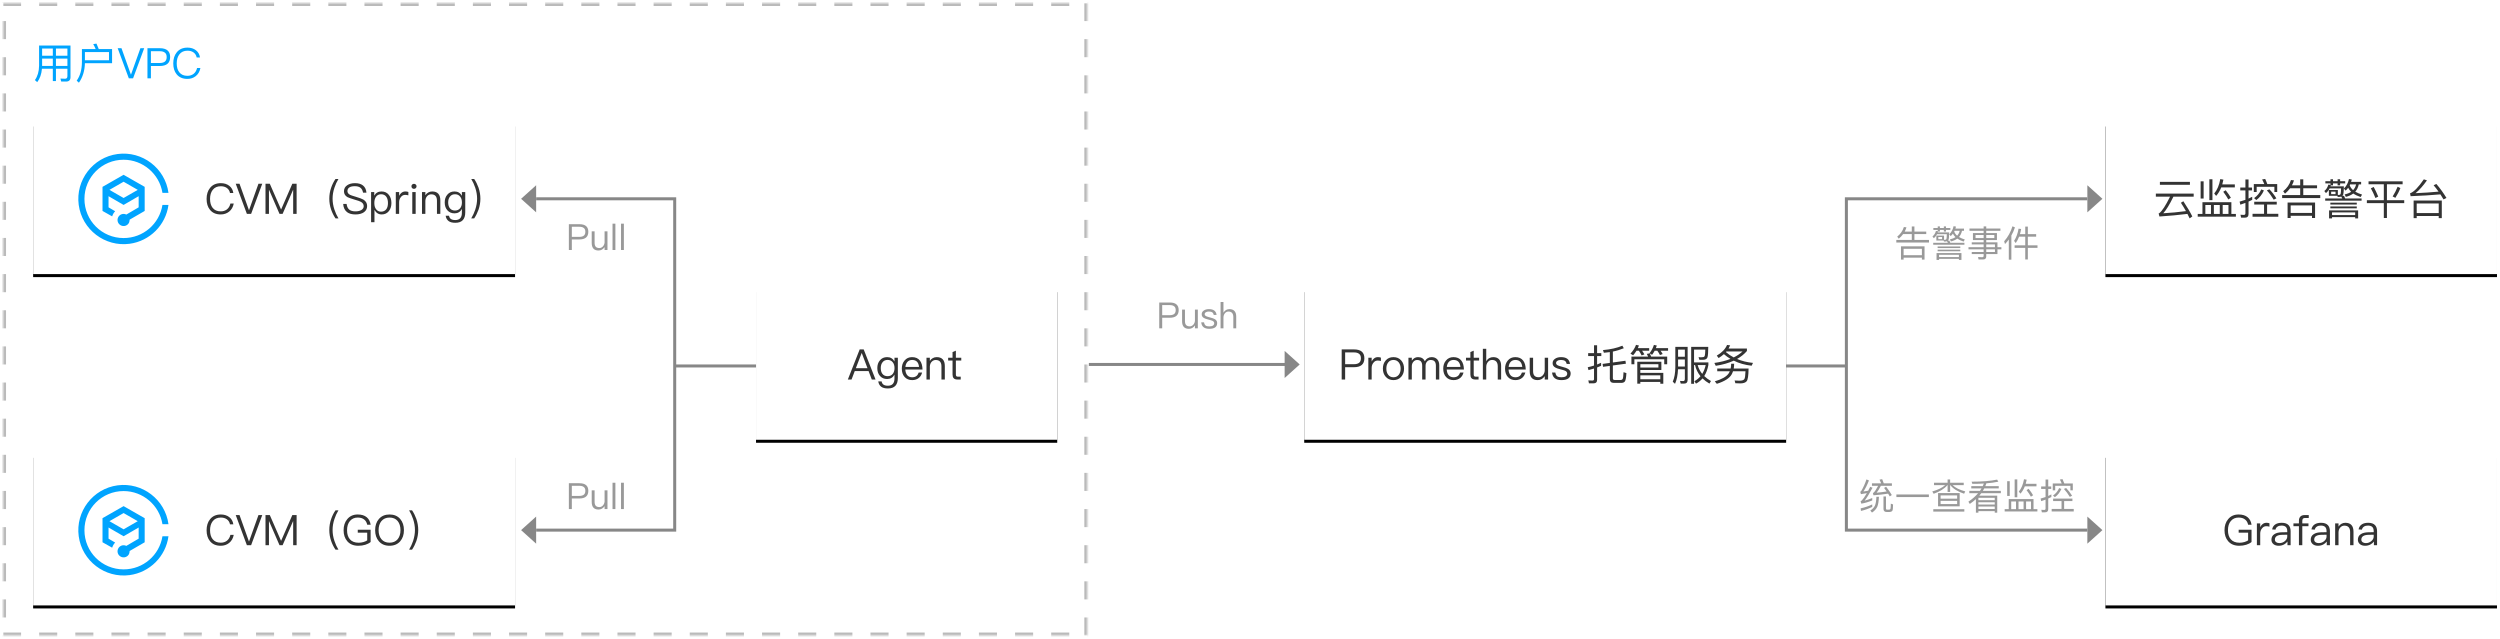 <?xml version="1.0" encoding="UTF-8"?>
<svg width="830px" height="212px" viewBox="0 0 830 212" version="1.1" xmlns="http://www.w3.org/2000/svg" xmlns:xlink="http://www.w3.org/1999/xlink">
    <title>Prometheus监控服务-场景图3</title>
    <defs>
        <rect id="path-1" x="0" y="0" width="360" height="210"></rect>
        <mask id="mask-2" maskContentUnits="userSpaceOnUse" maskUnits="objectBoundingBox" x="0" y="0" width="360" height="210" fill="white">
            <use xlink:href="#path-1"></use>
        </mask>
        <rect id="path-3" x="0" y="0" width="160" height="50"></rect>
        <filter x="-4.1%" y="-11.0%" width="108.1%" height="126.0%" filterUnits="objectBoundingBox" id="filter-4">
            <feOffset dx="0" dy="1" in="SourceAlpha" result="shadowOffsetOuter1"></feOffset>
            <feGaussianBlur stdDeviation="2" in="shadowOffsetOuter1" result="shadowBlurOuter1"></feGaussianBlur>
            <feColorMatrix values="0 0 0 0 0   0 0 0 0 0   0 0 0 0 0  0 0 0 0.3 0" type="matrix" in="shadowBlurOuter1"></feColorMatrix>
        </filter>
        <rect id="path-5" x="0" y="0" width="160" height="50"></rect>
        <filter x="-4.1%" y="-11.0%" width="108.1%" height="126.0%" filterUnits="objectBoundingBox" id="filter-6">
            <feOffset dx="0" dy="1" in="SourceAlpha" result="shadowOffsetOuter1"></feOffset>
            <feGaussianBlur stdDeviation="2" in="shadowOffsetOuter1" result="shadowBlurOuter1"></feGaussianBlur>
            <feColorMatrix values="0 0 0 0 0   0 0 0 0 0   0 0 0 0 0  0 0 0 0.3 0" type="matrix" in="shadowBlurOuter1"></feColorMatrix>
        </filter>
        <rect id="path-7" x="0" y="0" width="160" height="50"></rect>
        <filter x="-4.1%" y="-11.0%" width="108.1%" height="126.0%" filterUnits="objectBoundingBox" id="filter-8">
            <feOffset dx="0" dy="1" in="SourceAlpha" result="shadowOffsetOuter1"></feOffset>
            <feGaussianBlur stdDeviation="2" in="shadowOffsetOuter1" result="shadowBlurOuter1"></feGaussianBlur>
            <feColorMatrix values="0 0 0 0 0   0 0 0 0 0   0 0 0 0 0  0 0 0 0.3 0" type="matrix" in="shadowBlurOuter1"></feColorMatrix>
        </filter>
        <rect id="path-9" x="0" y="0" width="100" height="50"></rect>
        <filter x="-6.5%" y="-11.0%" width="113.0%" height="126.0%" filterUnits="objectBoundingBox" id="filter-10">
            <feOffset dx="0" dy="1" in="SourceAlpha" result="shadowOffsetOuter1"></feOffset>
            <feGaussianBlur stdDeviation="2" in="shadowOffsetOuter1" result="shadowBlurOuter1"></feGaussianBlur>
            <feColorMatrix values="0 0 0 0 0   0 0 0 0 0   0 0 0 0 0  0 0 0 0.3 0" type="matrix" in="shadowBlurOuter1"></feColorMatrix>
        </filter>
        <rect id="path-11" x="0" y="0" width="130" height="50"></rect>
        <filter x="-5.0%" y="-11.0%" width="110.0%" height="126.0%" filterUnits="objectBoundingBox" id="filter-12">
            <feOffset dx="0" dy="1" in="SourceAlpha" result="shadowOffsetOuter1"></feOffset>
            <feGaussianBlur stdDeviation="2" in="shadowOffsetOuter1" result="shadowBlurOuter1"></feGaussianBlur>
            <feColorMatrix values="0 0 0 0 0   0 0 0 0 0   0 0 0 0 0  0 0 0 0.3 0" type="matrix" in="shadowBlurOuter1"></feColorMatrix>
        </filter>
        <rect id="path-13" x="0" y="0" width="130" height="50"></rect>
        <filter x="-5.0%" y="-11.0%" width="110.0%" height="126.0%" filterUnits="objectBoundingBox" id="filter-14">
            <feOffset dx="0" dy="1" in="SourceAlpha" result="shadowOffsetOuter1"></feOffset>
            <feGaussianBlur stdDeviation="2" in="shadowOffsetOuter1" result="shadowBlurOuter1"></feGaussianBlur>
            <feColorMatrix values="0 0 0 0 0   0 0 0 0 0   0 0 0 0 0  0 0 0 0.3 0" type="matrix" in="shadowBlurOuter1"></feColorMatrix>
        </filter>
    </defs>
    <g id="Prometheus监控服务-场景图3" stroke="none" stroke-width="1" fill="none" fill-rule="evenodd">
        <g id="编组备份" transform="translate(1, 1)">
            <g id="编组-3">
                <use id="矩形" stroke="#BABABA" mask="url(#mask-2)" stroke-width="2" stroke-dasharray="6" xlink:href="#path-1"></use>
                <g id="编组" transform="translate(10, 40)">
                    <g id="矩形备份">
                        <use fill="black" fill-opacity="1" filter="url(#filter-4)" xlink:href="#path-3"></use>
                        <use fill="#FFFFFF" fill-rule="evenodd" xlink:href="#path-3"></use>
                    </g>
                    <path d="M62.278,30.196 C63.342,30.196 64.266,29.888 65.036,29.286 C65.862,28.642 66.38,27.732 66.604,26.57 L65.498,26.57 C65.302,27.438 64.896,28.096 64.308,28.544 C63.748,28.964 63.076,29.174 62.278,29.174 C61.102,29.174 60.22,28.782 59.604,28.012 C59.016,27.284 58.736,26.29 58.736,25.044 C58.736,23.798 59.03,22.804 59.618,22.048 C60.248,21.236 61.144,20.83 62.306,20.83 C63.09,20.83 63.748,21.012 64.294,21.39 C64.854,21.782 65.218,22.342 65.358,23.07 L66.464,23.07 C66.324,22.076 65.876,21.278 65.12,20.69 C64.364,20.102 63.426,19.808 62.32,19.808 C60.78,19.808 59.576,20.326 58.736,21.39 C57.966,22.342 57.588,23.56 57.588,25.044 C57.588,26.528 57.952,27.732 58.708,28.656 C59.534,29.678 60.724,30.196 62.278,30.196 Z M72.372,30 L76.068,20.004 L74.808,20.004 L71.686,28.754 L71.644,28.754 L68.522,20.004 L67.262,20.004 L70.958,30 L72.372,30 Z M78.294,30 L78.294,22.048 L78.336,22.048 L81.794,30 L82.83,30 L86.288,22.048 L86.33,22.048 L86.33,30 L87.478,30 L87.478,20.004 L86.05,20.004 L82.34,28.53 L82.298,28.53 L78.574,20.004 L77.146,20.004 L77.146,30 L78.294,30 Z M101.366,31.498 C100.806,30.56 100.358,29.594 100.036,28.6 C99.616,27.368 99.42,26.15 99.42,24.96 C99.42,23.756 99.616,22.552 100.036,21.32 C100.358,20.312 100.806,19.346 101.366,18.422 L100.386,18.422 C99.77,19.318 99.294,20.284 98.944,21.306 C98.524,22.51 98.328,23.728 98.328,24.974 C98.328,26.192 98.524,27.41 98.944,28.614 C99.294,29.622 99.77,30.588 100.386,31.498 L101.366,31.498 Z M107.008,30.196 C108.198,30.196 109.136,29.944 109.836,29.454 C110.536,28.95 110.886,28.25 110.886,27.382 C110.886,26.472 110.466,25.772 109.64,25.268 C109.22,25.016 108.352,24.694 107.036,24.302 C106.07,24.022 105.454,23.812 105.202,23.672 C104.628,23.364 104.348,22.958 104.348,22.454 C104.348,21.88 104.586,21.46 105.062,21.18 C105.482,20.928 106.056,20.816 106.798,20.816 C107.61,20.816 108.24,20.984 108.688,21.348 C109.122,21.698 109.402,22.23 109.528,22.958 L110.662,22.958 C110.564,21.908 110.186,21.11 109.514,20.578 C108.87,20.06 107.974,19.808 106.854,19.808 C105.818,19.808 104.964,20.032 104.306,20.48 C103.564,20.956 103.2,21.642 103.2,22.51 C103.2,23.35 103.578,23.994 104.348,24.442 C104.67,24.61 105.44,24.89 106.644,25.254 C107.764,25.576 108.478,25.814 108.758,25.982 C109.416,26.332 109.752,26.822 109.752,27.452 C109.752,27.984 109.5,28.404 108.996,28.712 C108.492,29.02 107.82,29.174 107.008,29.174 C106.112,29.174 105.44,28.978 104.978,28.614 C104.474,28.208 104.166,27.564 104.068,26.696 L102.934,26.696 C103.018,27.928 103.452,28.838 104.236,29.44 C104.908,29.944 105.832,30.196 107.008,30.196 Z M113.322,32.772 L113.322,28.684 C113.882,29.692 114.68,30.196 115.716,30.196 C116.752,30.196 117.55,29.804 118.138,29.048 C118.67,28.348 118.95,27.466 118.95,26.402 C118.95,25.31 118.67,24.428 118.124,23.728 C117.522,22.944 116.696,22.566 115.66,22.566 C114.568,22.566 113.77,23.028 113.252,23.952 L113.252,22.762 L112.202,22.762 L112.202,32.772 L113.322,32.772 Z M115.478,29.272 C114.806,29.272 114.288,29.006 113.896,28.502 C113.476,27.984 113.28,27.312 113.28,26.472 L113.28,26.332 C113.28,25.52 113.462,24.848 113.826,24.344 C114.218,23.77 114.792,23.49 115.52,23.49 C116.29,23.49 116.878,23.77 117.284,24.358 C117.62,24.862 117.802,25.548 117.802,26.402 C117.802,27.27 117.62,27.956 117.256,28.46 C116.85,28.992 116.262,29.272 115.478,29.272 Z M121.512,30 L121.512,26.164 C121.512,25.492 121.694,24.918 122.086,24.442 C122.464,23.938 122.94,23.7 123.5,23.7 C123.85,23.7 124.214,23.742 124.578,23.854 L124.578,22.734 C124.312,22.622 123.976,22.566 123.584,22.566 C123.08,22.566 122.646,22.72 122.268,23.028 C121.96,23.266 121.708,23.602 121.512,24.022 L121.512,22.762 L120.406,22.762 L120.406,30 L121.512,30 Z M126.44,21.698 C126.678,21.698 126.874,21.614 127.042,21.46 C127.21,21.292 127.294,21.096 127.294,20.858 C127.294,20.606 127.21,20.41 127.042,20.27 C126.874,20.102 126.678,20.032 126.44,20.032 C126.202,20.032 126.006,20.102 125.838,20.27 C125.67,20.41 125.6,20.606 125.6,20.858 C125.6,21.096 125.67,21.292 125.838,21.46 C126.006,21.614 126.202,21.698 126.44,21.698 Z M127,30 L127,22.762 L125.88,22.762 L125.88,30 L127,30 Z M130.22,30 L130.22,25.632 C130.262,24.974 130.472,24.456 130.864,24.064 C131.228,23.7 131.662,23.518 132.166,23.518 C133.426,23.518 134.07,24.218 134.07,25.632 L134.07,30 L135.19,30 L135.19,25.548 C135.19,23.56 134.28,22.566 132.488,22.566 C132.012,22.566 131.578,22.678 131.186,22.902 C130.794,23.112 130.472,23.42 130.22,23.826 L130.22,22.762 L129.1,22.762 L129.1,30 L130.22,30 Z M140.16,32.968 C142.358,32.968 143.464,31.806 143.464,29.496 L143.464,22.762 L142.344,22.762 L142.344,24.008 C141.812,23.042 141,22.566 139.908,22.566 C138.9,22.566 138.102,22.916 137.514,23.63 C136.926,24.302 136.646,25.156 136.646,26.22 C136.646,27.27 136.926,28.124 137.514,28.796 C138.102,29.482 138.9,29.832 139.908,29.832 C141,29.832 141.812,29.342 142.344,28.376 L142.344,29.65 C142.344,31.246 141.616,32.058 140.16,32.058 C139.502,32.058 139.012,31.932 138.69,31.694 C138.368,31.47 138.158,31.106 138.074,30.616 L136.954,30.616 C137.08,31.4 137.402,31.988 137.92,32.38 C138.424,32.772 139.18,32.968 140.16,32.968 Z M140.062,28.894 C139.278,28.894 138.704,28.614 138.312,28.082 C137.962,27.606 137.794,26.976 137.794,26.22 C137.794,25.408 137.99,24.75 138.382,24.274 C138.788,23.742 139.348,23.49 140.076,23.49 C140.79,23.49 141.35,23.742 141.77,24.274 C142.162,24.75 142.358,25.408 142.358,26.22 C142.358,27.004 142.162,27.648 141.77,28.138 C141.35,28.642 140.79,28.894 140.062,28.894 Z M146.432,31.498 C147.034,30.588 147.51,29.622 147.874,28.614 C148.28,27.41 148.49,26.192 148.49,24.974 C148.49,23.728 148.28,22.51 147.874,21.306 C147.51,20.284 147.034,19.318 146.432,18.422 L145.452,18.422 C146.012,19.346 146.446,20.312 146.782,21.32 C147.188,22.552 147.398,23.756 147.398,24.96 C147.398,26.15 147.188,27.368 146.782,28.6 C146.446,29.594 146.012,30.56 145.452,31.498 L146.432,31.498 Z" id="CVM（Spring）" fill="#333333" fill-rule="nonzero"></path>
                    <path d="M30.034,38.034 C22.834,38.034 17.034,32.234 17.034,25.034 C17.034,17.834 22.834,12.034 30.034,12.034 C36.434,12.034 41.934,16.734 42.934,23.034 L44.934,23.034 C43.834,14.834 36.234,9.034 28.034,10.134 C19.834,11.234 14.034,18.834 15.134,27.034 C16.234,35.234 23.834,41.034 32.034,39.934 C38.734,39.034 44.034,33.734 44.934,27.034 L42.934,27.034 C41.934,33.334 36.534,38.034 30.034,38.034 Z M37.034,21.034 L30.034,17.034 L23.034,21.034 L23.034,29.034 L26.234,30.834 C26.434,30.234 26.734,29.634 27.234,29.134 L25.034,27.834 L25.034,24.134 L30.034,27.034 L35.034,24.134 L35.034,27.834 L30.934,30.234 C29.934,29.734 28.734,30.134 28.234,31.134 C27.734,32.134 28.134,33.334 29.134,33.834 C30.134,34.334 31.334,33.934 31.834,32.934 C31.934,32.634 32.034,32.334 32.034,32.034 C32.034,32.034 32.034,31.934 32.034,31.934 L37.034,29.034 L37.034,21.034 L37.034,21.034 Z M30.034,24.734 L25.334,22.034 L30.034,19.334 L34.734,22.034 L30.034,24.734 Z" id="_复合路径__29_" fill="#00A4FF" fill-rule="nonzero"></path>
                </g>
                <g id="编组" transform="translate(10, 150)">
                    <g id="矩形备份">
                        <use fill="black" fill-opacity="1" filter="url(#filter-6)" xlink:href="#path-5"></use>
                        <use fill="#FFFFFF" fill-rule="evenodd" xlink:href="#path-5"></use>
                    </g>
                    <g id="编组-2备份" transform="translate(57, 15)" fill="#333333" fill-rule="nonzero">
                        <path d="M5.278,15.196 C6.342,15.196 7.266,14.888 8.036,14.286 C8.862,13.642 9.38,12.732 9.604,11.57 L8.498,11.57 C8.302,12.438 7.896,13.096 7.308,13.544 C6.748,13.964 6.076,14.174 5.278,14.174 C4.102,14.174 3.22,13.782 2.604,13.012 C2.016,12.284 1.736,11.29 1.736,10.044 C1.736,8.798 2.03,7.804 2.618,7.048 C3.248,6.236 4.144,5.83 5.306,5.83 C6.09,5.83 6.748,6.012 7.294,6.39 C7.854,6.782 8.218,7.342 8.358,8.07 L9.464,8.07 C9.324,7.076 8.876,6.278 8.12,5.69 C7.364,5.102 6.426,4.808 5.32,4.808 C3.78,4.808 2.576,5.326 1.736,6.39 C0.966,7.342 0.588,8.56 0.588,10.044 C0.588,11.528 0.952,12.732 1.708,13.656 C2.534,14.678 3.724,15.196 5.278,15.196 Z M15.372,15 L19.068,5.004 L17.808,5.004 L14.686,13.754 L14.644,13.754 L11.522,5.004 L10.262,5.004 L13.958,15 L15.372,15 Z M21.294,15 L21.294,7.048 L21.336,7.048 L24.794,15 L25.83,15 L29.288,7.048 L29.33,7.048 L29.33,15 L30.478,15 L30.478,5.004 L29.05,5.004 L25.34,13.53 L25.298,13.53 L21.574,5.004 L20.146,5.004 L20.146,15 L21.294,15 Z M44.366,16.498 C43.806,15.56 43.358,14.594 43.036,13.6 C42.616,12.368 42.42,11.15 42.42,9.96 C42.42,8.756 42.616,7.552 43.036,6.32 C43.358,5.312 43.806,4.346 44.366,3.422 L43.386,3.422 C42.77,4.318 42.294,5.284 41.944,6.306 C41.524,7.51 41.328,8.728 41.328,9.974 C41.328,11.192 41.524,12.41 41.944,13.614 C42.294,14.622 42.77,15.588 43.386,16.498 L44.366,16.498 Z M50.974,15.196 C51.8,15.196 52.57,15.084 53.298,14.86 C53.984,14.636 54.572,14.342 55.048,13.95 L55.048,9.862 L50.778,9.862 L50.778,10.856 L53.914,10.856 L53.914,13.404 C53.564,13.628 53.144,13.824 52.654,13.964 C52.15,14.104 51.632,14.188 51.086,14.188 C49.784,14.188 48.804,13.796 48.146,13.026 C47.53,12.298 47.222,11.304 47.222,10.044 C47.222,8.756 47.53,7.734 48.174,6.978 C48.818,6.208 49.672,5.83 50.764,5.83 C51.646,5.83 52.36,6.04 52.906,6.474 C53.424,6.88 53.76,7.454 53.914,8.21 L55.062,8.21 C54.88,7.118 54.446,6.292 53.746,5.718 C53.004,5.102 52.01,4.808 50.764,4.808 C49.294,4.808 48.132,5.326 47.278,6.376 C46.466,7.342 46.074,8.56 46.074,10.044 C46.074,11.528 46.48,12.746 47.292,13.684 C48.16,14.692 49.392,15.196 50.974,15.196 Z M61.32,15.196 C62.818,15.196 64.008,14.692 64.876,13.698 C65.688,12.746 66.108,11.528 66.108,10.016 C66.108,8.49 65.688,7.258 64.876,6.306 C64.008,5.298 62.818,4.808 61.334,4.808 C59.822,4.808 58.646,5.312 57.778,6.32 C56.952,7.272 56.546,8.504 56.546,10.016 C56.546,11.514 56.952,12.746 57.778,13.698 C58.646,14.692 59.822,15.196 61.32,15.196 Z M61.32,14.174 C60.172,14.174 59.262,13.782 58.618,12.998 C58.002,12.242 57.694,11.248 57.694,10.016 C57.694,8.77 58.002,7.776 58.618,7.02 C59.276,6.222 60.186,5.83 61.334,5.83 C62.482,5.83 63.378,6.208 64.022,6.978 C64.638,7.734 64.96,8.742 64.96,10.016 C64.96,11.276 64.638,12.27 64.022,13.026 C63.378,13.782 62.468,14.174 61.32,14.174 Z M68.796,16.498 C69.398,15.588 69.874,14.622 70.238,13.614 C70.644,12.41 70.854,11.192 70.854,9.974 C70.854,8.728 70.644,7.51 70.238,6.306 C69.874,5.284 69.398,4.318 68.796,3.422 L67.816,3.422 C68.376,4.346 68.81,5.312 69.146,6.32 C69.552,7.552 69.762,8.756 69.762,9.96 C69.762,11.15 69.552,12.368 69.146,13.6 C68.81,14.594 68.376,15.56 67.816,16.498 L68.796,16.498 Z" id="CVM（GO）"></path>
                    </g>
                    <path d="M30.034,38.034 C22.834,38.034 17.034,32.234 17.034,25.034 C17.034,17.834 22.834,12.034 30.034,12.034 C36.434,12.034 41.934,16.734 42.934,23.034 L44.934,23.034 C43.834,14.834 36.234,9.034 28.034,10.134 C19.834,11.234 14.034,18.834 15.134,27.034 C16.234,35.234 23.834,41.034 32.034,39.934 C38.734,39.034 44.034,33.734 44.934,27.034 L42.934,27.034 C41.934,33.334 36.534,38.034 30.034,38.034 Z M37.034,21.034 L30.034,17.034 L23.034,21.034 L23.034,29.034 L26.234,30.834 C26.434,30.234 26.734,29.634 27.234,29.134 L25.034,27.834 L25.034,24.134 L30.034,27.034 L35.034,24.134 L35.034,27.834 L30.934,30.234 C29.934,29.734 28.734,30.134 28.234,31.134 C27.734,32.134 28.134,33.334 29.134,33.834 C30.134,34.334 31.334,33.934 31.834,32.934 C31.934,32.634 32.034,32.334 32.034,32.034 C32.034,32.034 32.034,31.934 32.034,31.934 L37.034,29.034 L37.034,21.034 L37.034,21.034 Z M30.034,24.734 L25.334,22.034 L30.034,19.334 L34.734,22.034 L30.034,24.734 Z" id="_复合路径__29_" fill="#00A4FF" fill-rule="nonzero"></path>
                </g>
                <path d="M11.358,26.274 C12.254,25.098 12.772,23.614 12.926,21.822 L16.538,21.822 L16.538,25.924 L17.574,25.924 L17.574,21.822 L21.382,21.822 L21.382,24.258 C21.382,24.846 21.116,25.14 20.612,25.14 C20.136,25.14 19.618,25.112 19.058,25.084 L19.324,26.078 L20.934,26.078 C21.914,26.078 22.404,25.588 22.404,24.608 L22.404,14.122 L11.974,14.122 L11.974,20.842 C11.946,22.76 11.484,24.342 10.588,25.588 L11.358,26.274 Z M21.382,17.51 L17.574,17.51 L17.574,15.102 L21.382,15.102 L21.382,17.51 Z M16.538,17.51 L12.982,17.51 L12.982,15.102 L16.538,15.102 L16.538,17.51 Z M16.538,20.898 L12.982,20.898 L12.982,18.448 L16.538,18.448 L16.538,20.898 Z M21.382,20.898 L17.574,20.898 L17.574,18.448 L21.382,18.448 L21.382,20.898 Z M25.204,26.456 C26.464,24.65 27.122,22.494 27.192,19.988 L36.208,19.988 L36.208,15.284 L31.784,15.284 C31.532,14.612 31.28,14.01 31.028,13.478 L29.95,13.646 C30.244,14.15 30.51,14.696 30.762,15.284 L26.198,15.284 L26.198,19.666 C26.17,22.172 25.596,24.216 24.462,25.784 L25.204,26.456 Z M35.186,19.008 L27.192,19.008 L27.192,16.278 L35.186,16.278 L35.186,19.008 Z M43.18,25 L46.876,15.004 L45.616,15.004 L42.494,23.754 L42.452,23.754 L39.33,15.004 L38.07,15.004 L41.766,25 L43.18,25 Z M49.102,25 L49.102,20.912 L52.028,20.912 C54.324,20.912 55.486,19.918 55.486,17.944 C55.486,15.984 54.338,15.004 52.042,15.004 L47.954,15.004 L47.954,25 L49.102,25 Z M51.972,19.918 L49.102,19.918 L49.102,15.998 L51.972,15.998 C52.77,15.998 53.358,16.152 53.75,16.488 C54.142,16.782 54.338,17.272 54.338,17.944 C54.338,18.616 54.142,19.106 53.764,19.428 C53.372,19.75 52.784,19.918 51.972,19.918 Z M61.212,25.196 C62.276,25.196 63.2,24.888 63.97,24.286 C64.796,23.642 65.314,22.732 65.538,21.57 L64.432,21.57 C64.236,22.438 63.83,23.096 63.242,23.544 C62.682,23.964 62.01,24.174 61.212,24.174 C60.036,24.174 59.154,23.782 58.538,23.012 C57.95,22.284 57.67,21.29 57.67,20.044 C57.67,18.798 57.964,17.804 58.552,17.048 C59.182,16.236 60.078,15.83 61.24,15.83 C62.024,15.83 62.682,16.012 63.228,16.39 C63.788,16.782 64.152,17.342 64.292,18.07 L65.398,18.07 C65.258,17.076 64.81,16.278 64.054,15.69 C63.298,15.102 62.36,14.808 61.254,14.808 C59.714,14.808 58.51,15.326 57.67,16.39 C56.9,17.342 56.522,18.56 56.522,20.044 C56.522,21.528 56.886,22.732 57.642,23.656 C58.468,24.678 59.658,25.196 61.212,25.196 Z" id="用户VPC" fill="#00A4FF" fill-rule="nonzero"></path>
            </g>
            <path d="M384.848,108 L384.848,104.496 L387.356,104.496 C389.324,104.496 390.32,103.644 390.32,101.952 C390.32,100.272 389.336,99.432 387.368,99.432 L383.864,99.432 L383.864,108 L384.848,108 Z M387.308,103.644 L384.848,103.644 L384.848,100.284 L387.308,100.284 C387.992,100.284 388.496,100.416 388.832,100.704 C389.168,100.956 389.336,101.376 389.336,101.952 C389.336,102.528 389.168,102.948 388.844,103.224 C388.508,103.5 388.004,103.644 387.308,103.644 Z M393.704,108.168 C394.544,108.168 395.216,107.784 395.72,107.04 L395.72,108 L396.68,108 L396.68,101.796 L395.72,101.796 L395.72,105.576 C395.648,106.104 395.444,106.536 395.108,106.872 C394.784,107.184 394.412,107.352 394.004,107.352 C393.44,107.352 393.032,107.196 392.78,106.908 C392.528,106.62 392.408,106.176 392.408,105.588 L392.408,101.796 L391.448,101.796 L391.448,105.636 C391.448,107.316 392.192,108.168 393.704,108.168 Z M400.472,108.168 C402.224,108.168 403.1,107.52 403.1,106.248 C403.1,105.708 402.848,105.288 402.356,104.976 C402.032,104.772 401.504,104.58 400.76,104.4 C400.136,104.232 399.704,104.1 399.476,103.992 C399.116,103.812 398.948,103.584 398.948,103.32 C398.948,103.044 399.08,102.828 399.344,102.672 C399.584,102.504 399.92,102.432 400.352,102.432 C400.844,102.432 401.228,102.528 401.492,102.72 C401.732,102.888 401.888,103.176 401.972,103.56 L402.908,103.56 C402.74,102.264 401.9,101.628 400.364,101.628 C399.668,101.628 399.092,101.784 398.66,102.096 C398.192,102.408 397.964,102.816 397.964,103.344 C397.964,103.872 398.192,104.268 398.672,104.556 C398.96,104.748 399.476,104.928 400.208,105.108 C400.88,105.276 401.324,105.408 401.528,105.504 C401.912,105.696 402.116,105.96 402.116,106.308 C402.116,107.004 401.552,107.364 400.448,107.364 C399.92,107.364 399.524,107.268 399.26,107.076 C398.996,106.86 398.816,106.512 398.744,106.02 L397.808,106.02 C397.952,107.448 398.84,108.168 400.472,108.168 Z M405.188,108 L405.188,104.46 C405.188,103.884 405.344,103.392 405.668,103.008 C405.98,102.624 406.376,102.432 406.856,102.432 C407.372,102.432 407.768,102.588 408.056,102.9 C408.32,103.212 408.464,103.656 408.464,104.232 L408.464,108 L409.424,108 L409.424,104.088 C409.424,103.296 409.232,102.684 408.848,102.264 C408.464,101.832 407.9,101.628 407.18,101.628 C406.76,101.628 406.388,101.724 406.052,101.916 C405.692,102.12 405.404,102.42 405.188,102.816 L405.188,99.264 L404.228,99.264 L404.228,108 L405.188,108 Z" id="Push" fill="#999999" fill-rule="nonzero"></path>
        </g>
        <g id="编组-2备份-5" transform="translate(396.5, 121) rotate(-90) translate(-396.5, -121) translate(392, 86)" fill="#878787">
            <polygon id="路径" points="0 65 4.5 70 9 65"></polygon>
            <polygon id="矩形" fill-rule="nonzero" points="4 3.061617e-17 4 67 5 67 5 -3.061617e-17"></polygon>
        </g>
        <g id="编组-2备份-6" transform="translate(587.5, 121.5) rotate(-90) translate(-587.5, -121.5) translate(587, 96)" fill="#878787" fill-rule="nonzero">
            <polygon id="矩形" points="-1.55431223e-15 3.061617e-17 1.5685371e-15 51 1 51 1 -3.061617e-17"></polygon>
        </g>
        <g id="编组-3备份-4" transform="translate(433, 96)">
            <g id="矩形备份">
                <use fill="black" fill-opacity="1" filter="url(#filter-8)" xlink:href="#path-7"></use>
                <use fill="#FFFFFF" fill-rule="evenodd" xlink:href="#path-7"></use>
            </g>
            <g id="编组-2备份" transform="translate(11, 15)" fill="#333333" fill-rule="nonzero">
                <path d="M2.587,15 L2.587,10.912 L5.513,10.912 C7.809,10.912 8.971,9.918 8.971,7.944 C8.971,5.984 7.823,5.004 5.527,5.004 L1.439,5.004 L1.439,15 L2.587,15 Z M5.457,9.918 L2.587,9.918 L2.587,5.998 L5.457,5.998 C6.255,5.998 6.843,6.152 7.235,6.488 C7.627,6.782 7.823,7.272 7.823,7.944 C7.823,8.616 7.627,9.106 7.249,9.428 C6.857,9.75 6.269,9.918 5.457,9.918 Z M11.393,15 L11.393,11.164 C11.393,10.492 11.575,9.918 11.967,9.442 C12.345,8.938 12.821,8.7 13.381,8.7 C13.731,8.7 14.095,8.742 14.459,8.854 L14.459,7.734 C14.193,7.622 13.857,7.566 13.465,7.566 C12.961,7.566 12.527,7.72 12.149,8.028 C11.841,8.266 11.589,8.602 11.393,9.022 L11.393,7.762 L10.287,7.762 L10.287,15 L11.393,15 Z M18.631,15.196 C19.709,15.196 20.577,14.818 21.235,14.062 C21.837,13.362 22.145,12.466 22.145,11.388 C22.145,10.296 21.837,9.4 21.221,8.686 C20.577,7.93 19.709,7.566 18.631,7.566 C17.539,7.566 16.685,7.93 16.041,8.686 C15.425,9.4 15.117,10.296 15.117,11.388 C15.117,12.466 15.425,13.362 16.041,14.062 C16.685,14.818 17.539,15.196 18.631,15.196 Z M18.631,14.258 C17.861,14.258 17.259,13.964 16.839,13.376 C16.447,12.844 16.265,12.186 16.265,11.388 C16.265,10.576 16.447,9.918 16.839,9.386 C17.259,8.798 17.861,8.504 18.631,8.504 C19.387,8.504 19.989,8.798 20.437,9.386 C20.815,9.918 21.011,10.576 21.011,11.388 C21.011,12.172 20.815,12.844 20.437,13.376 C19.989,13.964 19.387,14.258 18.631,14.258 Z M24.721,15 L24.721,10.59 C24.721,10.016 24.889,9.526 25.225,9.134 C25.561,8.714 25.981,8.518 26.499,8.518 C27.605,8.518 28.165,9.148 28.165,10.436 L28.165,15 L29.285,15 L29.285,10.464 C29.285,9.876 29.439,9.414 29.775,9.05 C30.083,8.686 30.489,8.518 30.965,8.518 C31.581,8.518 32.029,8.672 32.309,9.008 C32.575,9.316 32.715,9.792 32.715,10.436 L32.715,15 L33.835,15 L33.835,10.254 C33.835,9.428 33.597,8.77 33.149,8.28 C32.673,7.804 32.071,7.566 31.315,7.566 C30.811,7.566 30.391,7.678 30.041,7.902 C29.649,8.112 29.313,8.462 29.033,8.938 C28.627,8.014 27.871,7.566 26.765,7.566 C25.953,7.566 25.267,7.944 24.721,8.728 L24.721,7.762 L23.601,7.762 L23.601,15 L24.721,15 Z M38.595,15.196 C39.533,15.196 40.303,14.916 40.905,14.384 C41.395,13.936 41.717,13.376 41.885,12.676 L40.765,12.676 C40.583,13.18 40.345,13.558 40.037,13.81 C39.673,14.104 39.183,14.258 38.595,14.258 C37.909,14.258 37.363,14.034 36.971,13.586 C36.579,13.138 36.369,12.508 36.313,11.696 L42.025,11.696 C41.997,10.436 41.717,9.442 41.185,8.742 C40.597,7.958 39.715,7.566 38.553,7.566 C37.503,7.566 36.677,7.944 36.061,8.7 C35.445,9.414 35.151,10.31 35.151,11.374 C35.151,12.55 35.459,13.474 36.103,14.174 C36.719,14.846 37.559,15.196 38.595,15.196 Z M40.863,10.828 L36.341,10.828 C36.411,10.114 36.635,9.554 37.027,9.134 C37.419,8.714 37.937,8.504 38.581,8.504 C39.953,8.504 40.723,9.274 40.863,10.828 Z M46.883,15 L46.883,14.062 L45.959,14.062 C45.707,14.062 45.525,13.992 45.427,13.88 C45.315,13.768 45.273,13.572 45.273,13.306 L45.273,8.7 L47.065,8.7 L47.065,7.762 L45.273,7.762 L45.273,5.424 L44.167,5.886 L44.167,7.762 L42.711,7.762 L42.711,8.7 L44.167,8.7 L44.167,13.306 C44.167,13.852 44.279,14.258 44.517,14.538 C44.769,14.846 45.203,15 45.791,15 L46.883,15 Z M49.431,15 L49.431,10.87 C49.431,10.198 49.613,9.624 49.991,9.176 C50.355,8.728 50.817,8.504 51.377,8.504 C51.979,8.504 52.441,8.686 52.777,9.05 C53.085,9.414 53.253,9.932 53.253,10.604 L53.253,15 L54.373,15 L54.373,10.436 C54.373,9.512 54.149,8.798 53.701,8.308 C53.253,7.804 52.595,7.566 51.755,7.566 C51.265,7.566 50.831,7.678 50.439,7.902 C50.019,8.14 49.683,8.49 49.431,8.952 L49.431,4.808 L48.311,4.808 L48.311,15 L49.431,15 Z M59.119,15.196 C60.057,15.196 60.827,14.916 61.429,14.384 C61.919,13.936 62.241,13.376 62.409,12.676 L61.289,12.676 C61.107,13.18 60.869,13.558 60.561,13.81 C60.197,14.104 59.707,14.258 59.119,14.258 C58.433,14.258 57.887,14.034 57.495,13.586 C57.103,13.138 56.893,12.508 56.837,11.696 L62.549,11.696 C62.521,10.436 62.241,9.442 61.709,8.742 C61.121,7.958 60.239,7.566 59.077,7.566 C58.027,7.566 57.201,7.944 56.585,8.7 C55.969,9.414 55.675,10.31 55.675,11.374 C55.675,12.55 55.983,13.474 56.627,14.174 C57.243,14.846 58.083,15.196 59.119,15.196 Z M61.387,10.828 L56.865,10.828 C56.935,10.114 57.159,9.554 57.551,9.134 C57.943,8.714 58.461,8.504 59.105,8.504 C60.477,8.504 61.247,9.274 61.387,10.828 Z M66.497,15.196 C67.477,15.196 68.261,14.748 68.849,13.88 L68.849,15 L69.969,15 L69.969,7.762 L68.849,7.762 L68.849,12.172 C68.765,12.788 68.527,13.292 68.135,13.684 C67.757,14.048 67.323,14.244 66.847,14.244 C66.189,14.244 65.713,14.062 65.419,13.726 C65.125,13.39 64.985,12.872 64.985,12.186 L64.985,7.762 L63.865,7.762 L63.865,12.242 C63.865,14.202 64.733,15.196 66.497,15.196 Z M74.393,15.196 C76.437,15.196 77.459,14.44 77.459,12.956 C77.459,12.326 77.165,11.836 76.591,11.472 C76.213,11.234 75.597,11.01 74.729,10.8 C74.001,10.604 73.497,10.45 73.231,10.324 C72.811,10.114 72.615,9.848 72.615,9.54 C72.615,9.218 72.769,8.966 73.077,8.784 C73.357,8.588 73.749,8.504 74.253,8.504 C74.827,8.504 75.275,8.616 75.583,8.84 C75.863,9.036 76.045,9.372 76.143,9.82 L77.235,9.82 C77.039,8.308 76.059,7.566 74.267,7.566 C73.455,7.566 72.783,7.748 72.279,8.112 C71.733,8.476 71.467,8.952 71.467,9.568 C71.467,10.184 71.733,10.646 72.293,10.982 C72.629,11.206 73.231,11.416 74.085,11.626 C74.869,11.822 75.387,11.976 75.625,12.088 C76.073,12.312 76.311,12.62 76.311,13.026 C76.311,13.838 75.653,14.258 74.365,14.258 C73.749,14.258 73.287,14.146 72.979,13.922 C72.671,13.67 72.461,13.264 72.377,12.69 L71.285,12.69 C71.453,14.356 72.489,15.196 74.393,15.196 Z M85.019,16.274 C85.831,16.274 86.237,15.882 86.237,15.112 L86.237,10.996 C86.685,10.828 87.133,10.646 87.567,10.45 L87.567,9.442 C87.133,9.638 86.685,9.834 86.237,10.016 L86.237,7.216 L87.637,7.216 L87.637,6.25 L86.237,6.25 L86.237,3.618 L85.215,3.618 L85.215,6.25 L83.269,6.25 L83.269,7.216 L85.215,7.216 L85.215,10.366 C84.529,10.59 83.829,10.772 83.129,10.926 L83.381,11.878 C83.997,11.71 84.613,11.542 85.215,11.346 L85.215,14.86 C85.215,15.182 85.033,15.35 84.669,15.35 C84.249,15.35 83.801,15.322 83.325,15.294 L83.535,16.274 L85.019,16.274 Z M94.287,16.12 C94.791,16.12 95.169,15.966 95.421,15.686 C95.701,15.35 95.883,14.412 95.967,12.872 L95.015,12.564 C94.959,13.824 94.861,14.58 94.721,14.832 C94.595,15.042 94.385,15.154 94.105,15.154 L92.075,15.154 C91.669,15.154 91.473,14.958 91.473,14.58 L91.473,10.338 L95.799,9.75 L95.645,8.77 L91.473,9.344 L91.473,5.718 C92.747,5.466 93.951,5.088 95.099,4.612 L94.623,3.772 C92.887,4.514 90.745,5.004 88.183,5.228 L88.491,6.124 C89.149,6.068 89.807,5.998 90.465,5.9 L90.465,9.484 L88.057,9.82 L88.211,10.786 L90.465,10.478 L90.465,14.79 C90.465,15.672 90.899,16.12 91.767,16.12 L94.287,16.12 Z M101.021,7.006 L101.945,6.656 C101.749,6.278 101.483,5.872 101.175,5.452 L103.527,5.452 L103.527,4.57 L99.775,4.57 C99.887,4.29 100.013,4.01 100.125,3.702 L99.159,3.492 C98.767,4.556 98.151,5.536 97.311,6.404 L98.193,6.964 C98.613,6.502 98.977,5.998 99.313,5.452 L100.111,5.452 C100.461,5.956 100.769,6.474 101.021,7.006 Z M98.613,9.932 L98.613,8.266 L108.525,8.266 L108.525,9.932 L109.505,9.932 L109.505,7.398 L104.185,7.398 C104.045,7.006 103.891,6.656 103.737,6.334 L104.493,6.796 C104.801,6.376 105.095,5.928 105.347,5.452 L106.229,5.452 C106.565,5.9 106.859,6.376 107.111,6.88 L108.007,6.544 C107.839,6.208 107.601,5.844 107.307,5.452 L109.799,5.452 L109.799,4.57 L105.753,4.57 C105.865,4.29 105.963,4.01 106.061,3.716 L105.095,3.506 C104.787,4.514 104.311,5.424 103.639,6.264 L103.723,6.32 L102.743,6.488 C102.897,6.768 103.037,7.062 103.177,7.398 L97.633,7.398 L97.633,9.932 L98.613,9.932 Z M108.217,16.4 L108.217,12.802 L100.587,12.802 L100.587,11.836 L107.573,11.836 L107.573,9.092 L99.579,9.092 L99.579,16.386 L100.587,16.386 L100.587,15.812 L107.223,15.812 L107.223,16.4 L108.217,16.4 Z M106.593,11.024 L100.587,11.024 L100.587,9.904 L106.593,9.904 L106.593,11.024 Z M107.223,14.916 L100.587,14.916 L100.587,13.614 L107.223,13.614 L107.223,14.916 Z M118.423,16.414 L118.423,10.212 L118.759,10.212 C119.067,11.584 119.669,12.816 120.565,13.908 C120.005,14.58 119.333,15.126 118.535,15.56 L119.067,16.372 C119.907,15.924 120.621,15.35 121.237,14.636 C121.881,15.266 122.637,15.84 123.533,16.358 L124.037,15.504 C123.183,15.014 122.441,14.468 121.811,13.852 C122.455,12.844 122.917,11.612 123.183,10.17 L123.183,9.316 L118.423,9.316 L118.423,5.074 L122.161,5.074 C122.133,6.138 122.077,6.824 121.979,7.132 C121.895,7.342 121.769,7.482 121.601,7.538 C121.433,7.58 121.195,7.608 120.859,7.608 C120.467,7.608 120.159,7.594 119.921,7.594 L120.187,8.462 L121.321,8.462 C122.203,8.462 122.721,8.168 122.889,7.594 C123.057,7.034 123.141,5.886 123.141,4.15 L117.471,4.15 L117.471,16.414 L118.423,16.414 Z M112.109,16.428 C112.683,15.168 113.019,13.558 113.103,11.598 L115.371,11.598 L115.371,14.762 C115.371,15.266 115.189,15.518 114.839,15.518 C114.503,15.518 114.153,15.49 113.761,15.462 L113.999,16.358 L115.119,16.358 C115.903,16.358 116.295,15.924 116.295,15.084 L116.295,4.164 L112.207,4.164 L112.207,10.884 C112.193,12.844 111.913,14.468 111.353,15.728 L112.109,16.428 Z M115.371,7.44 L113.117,7.44 L113.117,5.074 L115.371,5.074 L115.371,7.44 Z M115.371,10.688 L113.117,10.688 L113.117,8.35 L115.371,8.35 L115.371,10.688 Z M121.139,13.124 C120.425,12.256 119.921,11.29 119.627,10.212 L122.287,10.212 C122.035,11.318 121.657,12.284 121.139,13.124 Z M125.633,10.45 C127.901,10.1 129.903,9.526 131.611,8.742 C133.347,9.61 135.321,10.17 137.533,10.422 L137.995,9.484 C136.049,9.288 134.285,8.854 132.703,8.182 C133.991,7.454 135.083,6.572 135.979,5.536 L135.979,4.724 L129.875,4.724 C130.071,4.388 130.253,4.038 130.407,3.66 L129.385,3.52 C128.797,4.92 127.649,6.096 125.969,7.062 L126.585,7.874 C127.229,7.482 127.803,7.048 128.335,6.572 C129.007,7.16 129.735,7.692 130.519,8.154 C128.979,8.77 127.201,9.218 125.171,9.498 L125.633,10.45 Z M131.597,7.664 C130.659,7.174 129.791,6.586 129.007,5.9 L129.189,5.676 L134.537,5.676 C133.711,6.432 132.731,7.104 131.597,7.664 Z M125.983,16.428 C128.559,15.616 130.197,14.566 130.911,13.306 C131.093,12.97 131.247,12.62 131.359,12.256 L135.503,12.256 C135.461,13.656 135.335,14.524 135.125,14.86 C134.901,15.196 134.383,15.378 133.543,15.392 L131.891,15.322 L132.143,16.232 C132.787,16.26 133.333,16.288 133.781,16.288 C134.775,16.288 135.475,16.05 135.881,15.588 C136.287,15.126 136.497,13.712 136.525,11.346 L131.597,11.346 C131.681,10.842 131.737,10.31 131.737,9.75 L130.743,9.75 C130.743,10.31 130.687,10.842 130.575,11.346 L126.123,11.346 L126.123,12.256 L130.295,12.256 C130.183,12.536 130.029,12.802 129.861,13.054 C129.133,14.076 127.607,14.93 125.311,15.602 L125.983,16.428 Z" id="Prometheus托管服务"></path>
            </g>
        </g>
        <g id="编组-3备份-4" transform="translate(251, 96)">
            <g id="矩形备份">
                <use fill="black" fill-opacity="1" filter="url(#filter-10)" xlink:href="#path-9"></use>
                <use fill="#FFFFFF" fill-rule="evenodd" xlink:href="#path-9"></use>
            </g>
            <g id="编组-2备份" transform="translate(30, 15)" fill="#333333" fill-rule="nonzero">
                <path d="M1.713,15 L2.777,12.2 L7.369,12.2 L8.433,15 L9.679,15 L5.745,5.004 L4.415,5.004 L0.481,15 L1.713,15 Z M7.005,11.234 L3.141,11.234 L5.059,6.236 L5.115,6.236 L7.005,11.234 Z M13.781,17.968 C15.979,17.968 17.085,16.806 17.085,14.496 L17.085,7.762 L15.965,7.762 L15.965,9.008 C15.433,8.042 14.621,7.566 13.529,7.566 C12.521,7.566 11.723,7.916 11.135,8.63 C10.547,9.302 10.267,10.156 10.267,11.22 C10.267,12.27 10.547,13.124 11.135,13.796 C11.723,14.482 12.521,14.832 13.529,14.832 C14.621,14.832 15.433,14.342 15.965,13.376 L15.965,14.65 C15.965,16.246 15.237,17.058 13.781,17.058 C13.123,17.058 12.633,16.932 12.311,16.694 C11.989,16.47 11.779,16.106 11.695,15.616 L10.575,15.616 C10.701,16.4 11.023,16.988 11.541,17.38 C12.045,17.772 12.801,17.968 13.781,17.968 Z M13.683,13.894 C12.899,13.894 12.325,13.614 11.933,13.082 C11.583,12.606 11.415,11.976 11.415,11.22 C11.415,10.408 11.611,9.75 12.003,9.274 C12.409,8.742 12.969,8.49 13.697,8.49 C14.411,8.49 14.971,8.742 15.391,9.274 C15.783,9.75 15.979,10.408 15.979,11.22 C15.979,12.004 15.783,12.648 15.391,13.138 C14.971,13.642 14.411,13.894 13.683,13.894 Z M21.845,15.196 C22.783,15.196 23.553,14.916 24.155,14.384 C24.645,13.936 24.967,13.376 25.135,12.676 L24.015,12.676 C23.833,13.18 23.595,13.558 23.287,13.81 C22.923,14.104 22.433,14.258 21.845,14.258 C21.159,14.258 20.613,14.034 20.221,13.586 C19.829,13.138 19.619,12.508 19.563,11.696 L25.275,11.696 C25.247,10.436 24.967,9.442 24.435,8.742 C23.847,7.958 22.965,7.566 21.803,7.566 C20.753,7.566 19.927,7.944 19.311,8.7 C18.695,9.414 18.401,10.31 18.401,11.374 C18.401,12.55 18.709,13.474 19.353,14.174 C19.969,14.846 20.809,15.196 21.845,15.196 Z M24.113,10.828 L19.591,10.828 C19.661,10.114 19.885,9.554 20.277,9.134 C20.669,8.714 21.187,8.504 21.831,8.504 C23.203,8.504 23.973,9.274 24.113,10.828 Z M27.711,15 L27.711,10.632 C27.753,9.974 27.963,9.456 28.355,9.064 C28.719,8.7 29.153,8.518 29.657,8.518 C30.917,8.518 31.561,9.218 31.561,10.632 L31.561,15 L32.681,15 L32.681,10.548 C32.681,8.56 31.771,7.566 29.979,7.566 C29.503,7.566 29.069,7.678 28.677,7.902 C28.285,8.112 27.963,8.42 27.711,8.826 L27.711,7.762 L26.591,7.762 L26.591,15 L27.711,15 Z M37.959,15 L37.959,14.062 L37.035,14.062 C36.783,14.062 36.601,13.992 36.503,13.88 C36.391,13.768 36.349,13.572 36.349,13.306 L36.349,8.7 L38.141,8.7 L38.141,7.762 L36.349,7.762 L36.349,5.424 L35.243,5.886 L35.243,7.762 L33.787,7.762 L33.787,8.7 L35.243,8.7 L35.243,13.306 C35.243,13.852 35.355,14.258 35.593,14.538 C35.845,14.846 36.279,15 36.867,15 L37.959,15 Z" id="Agent"></path>
            </g>
        </g>
        <g id="编组-3备份-4" transform="translate(699, 41)">
            <g id="矩形备份">
                <use fill="black" fill-opacity="1" filter="url(#filter-12)" xlink:href="#path-11"></use>
                <use fill="#FFFFFF" fill-rule="evenodd" xlink:href="#path-11"></use>
            </g>
            <g id="编组-2备份" transform="translate(16, 15)" fill="#333333" fill-rule="nonzero">
                <path d="M12.054,5.354 L12.054,4.374 L2.086,4.374 L2.086,5.354 L12.054,5.354 Z M11.956,16.498 L12.852,15.868 C12.152,14.44 11.158,12.746 9.87,10.814 L9.058,11.318 C9.674,12.27 10.234,13.194 10.738,14.09 C8.232,14.426 5.726,14.664 3.206,14.804 C4.158,13.768 5.292,11.934 6.58,9.288 L13.3,9.288 L13.3,8.28 L0.742,8.28 L0.742,9.288 L5.46,9.288 C3.99,12.27 2.8,14.09 1.904,14.762 C1.848,14.79 1.778,14.832 1.666,14.86 L1.932,15.882 C5.292,15.658 8.386,15.378 11.228,15.014 C11.494,15.518 11.732,16.008 11.956,16.498 Z M20.762,9.036 C21.448,8.28 22.008,7.328 22.456,6.208 L26.964,6.208 L26.964,5.228 L22.792,5.228 C22.932,4.724 23.058,4.206 23.17,3.646 L22.134,3.45 C21.784,5.466 21.112,7.062 20.118,8.252 L20.762,9.036 Z M19.53,10.436 L19.53,3.52 L18.508,3.52 L18.508,10.436 L19.53,10.436 Z M16.604,9.918 L16.604,4.206 L15.61,4.206 L15.61,9.918 L16.604,9.918 Z M24.808,10.226 L25.648,9.652 C25.256,8.938 24.682,8.112 23.926,7.16 L23.114,7.664 C23.828,8.602 24.388,9.456 24.808,10.226 Z M27.314,15.938 L27.314,15.028 L25.816,15.028 L25.816,11.136 L16.212,11.136 L16.212,15.028 L14.644,15.028 L14.644,15.938 L27.314,15.938 Z M19.04,15.028 L17.178,15.028 L17.178,12.06 L19.04,12.06 L19.04,15.028 Z M21.966,15.028 L20.006,15.028 L20.006,12.06 L21.966,12.06 L21.966,15.028 Z M24.85,15.028 L22.932,15.028 L22.932,12.06 L24.85,12.06 L24.85,15.028 Z M34.216,7.748 L34.216,6.012 L40.096,6.012 L40.096,7.748 L41.034,7.748 L41.034,5.102 L37.744,5.102 C37.52,4.472 37.282,3.912 37.044,3.408 L36.022,3.576 C36.274,4.024 36.512,4.542 36.736,5.102 L33.264,5.102 L33.264,7.748 L34.216,7.748 Z M30.282,16.274 C31.094,16.274 31.514,15.868 31.514,15.056 L31.514,10.926 C31.92,10.744 32.326,10.548 32.732,10.352 L32.732,9.33 C32.34,9.54 31.934,9.736 31.514,9.932 L31.514,7.216 L32.676,7.216 L32.676,6.25 L31.514,6.25 L31.514,3.576 L30.478,3.576 L30.478,6.25 L28.77,6.25 L28.77,7.216 L30.478,7.216 L30.478,10.352 C29.848,10.576 29.204,10.772 28.546,10.94 L28.798,11.948 C29.358,11.766 29.918,11.57 30.478,11.36 L30.478,14.804 C30.478,15.168 30.296,15.35 29.932,15.35 C29.582,15.35 29.218,15.322 28.84,15.294 L29.05,16.274 L30.282,16.274 Z M39.872,10.296 L40.754,9.848 C40.082,8.756 39.312,7.748 38.444,6.852 L37.59,7.216 C38.43,8.112 39.186,9.148 39.872,10.296 Z M34.09,10.408 C35.14,9.68 35.98,8.616 36.624,7.23 L35.742,6.88 C35.21,8.084 34.412,9.05 33.362,9.778 L34.09,10.408 Z M41.398,15.952 L41.398,14.972 L37.674,14.972 L37.674,11.906 L40.88,11.906 L40.88,10.968 L33.404,10.968 L33.404,11.906 L36.666,11.906 L36.666,14.972 L32.844,14.972 L32.844,15.952 L41.398,15.952 Z M55.328,9.764 L55.328,8.77 L49.686,8.77 L49.686,6.502 L54.264,6.502 L54.264,5.536 L49.686,5.536 L49.686,3.548 L48.664,3.548 L48.664,5.536 L45.92,5.536 C46.2,5.018 46.424,4.472 46.606,3.884 L45.598,3.772 C45.15,5.242 44.282,6.488 43.022,7.496 L43.624,8.294 C44.282,7.748 44.842,7.146 45.318,6.502 L48.664,6.502 L48.664,8.77 L42.672,8.77 L42.672,9.764 L55.328,9.764 Z M45.5,16.386 L45.5,15.644 L52.584,15.644 L52.584,16.386 L53.606,16.386 L53.606,11.234 L44.478,11.234 L44.478,16.386 L45.5,16.386 Z M52.584,14.692 L45.5,14.692 L45.5,12.2 L52.584,12.2 L52.584,14.692 Z M68.74,9.414 L69.202,8.602 C68.334,8.336 67.578,8.014 66.948,7.636 C67.508,7.006 67.9,6.208 68.11,5.228 L68.894,5.228 L68.894,4.388 L65.562,4.388 C65.646,4.136 65.716,3.884 65.786,3.604 L64.862,3.436 C64.568,4.752 64.008,5.802 63.182,6.586 L63.742,7.286 C64.05,7.006 64.344,6.684 64.596,6.334 C64.82,6.81 65.142,7.258 65.59,7.678 C65.016,8.07 64.302,8.35 63.434,8.546 L63.812,9.358 C64.778,9.134 65.604,8.756 66.29,8.252 C66.934,8.7 67.76,9.092 68.74,9.414 Z M69.048,10.632 L69.048,9.89 L63.602,9.89 C63.462,9.554 63.336,9.26 63.196,8.994 L62.65,9.078 C62.72,9.022 62.79,8.938 62.846,8.84 C63.042,8.476 63.154,7.482 63.154,5.858 L58.716,5.858 C58.758,5.746 58.8,5.634 58.828,5.522 L59.556,5.522 L59.556,4.892 L61.082,4.892 L61.082,5.522 L61.922,5.522 L61.922,4.892 L63.602,4.892 L63.602,4.15 L61.922,4.15 L61.922,3.52 L61.082,3.52 L61.082,4.15 L59.556,4.15 L59.556,3.52 L58.716,3.52 L58.716,4.15 L57.022,4.15 L57.022,4.892 L58.716,4.892 L58.716,5.396 L58.016,5.284 C57.778,6.18 57.33,6.894 56.672,7.426 L57.218,8.098 C57.722,7.678 58.128,7.16 58.436,6.544 L62.23,6.544 C62.216,7.468 62.174,8.07 62.104,8.322 C62.02,8.574 61.824,8.7 61.516,8.728 L61.166,8.728 L61.166,7.09 L58.184,7.09 L58.184,9.008 L61.012,9.008 L61.124,9.386 L61.698,9.386 C61.922,9.372 62.118,9.33 62.3,9.274 C62.412,9.442 62.538,9.652 62.65,9.89 L56.966,9.89 L56.966,10.632 L69.048,10.632 Z M66.234,7.132 C65.674,6.656 65.296,6.11 65.1,5.494 C65.128,5.41 65.17,5.326 65.226,5.228 L67.228,5.228 C67.06,5.956 66.724,6.6 66.234,7.132 Z M60.396,8.448 L58.94,8.448 L58.94,7.636 L60.396,7.636 L60.396,8.448 Z M67.452,11.906 L67.452,11.29 L58.674,11.29 L58.674,11.906 L67.452,11.906 Z M67.452,13.166 L67.452,12.55 L58.674,12.55 L58.674,13.166 L67.452,13.166 Z M59.234,16.512 L59.234,16.092 L66.92,16.092 L66.92,16.512 L67.9,16.512 L67.9,13.852 L58.254,13.852 L58.254,16.512 L59.234,16.512 Z M66.92,15.406 L59.234,15.406 L59.234,14.524 L66.92,14.524 L66.92,15.406 Z M77.462,16.386 L77.462,11.43 L83.202,11.43 L83.202,10.464 L77.462,10.464 L77.462,5.172 L82.67,5.172 L82.67,4.192 L71.358,4.192 L71.358,5.172 L76.426,5.172 L76.426,10.464 L70.798,10.464 L70.798,11.43 L76.426,11.43 L76.426,16.386 L77.462,16.386 Z M80.262,9.68 C80.948,8.616 81.508,7.538 81.928,6.432 L81.004,5.998 C80.598,7.062 80.052,8.126 79.366,9.218 L80.262,9.68 Z M73.64,9.736 L74.578,9.274 C74.102,8.112 73.598,7.048 73.066,6.068 L72.128,6.53 C72.66,7.468 73.164,8.532 73.64,9.736 Z M96.25,10.198 L97.23,9.722 C96.194,8.028 95.074,6.474 93.87,5.074 L92.96,5.508 C93.52,6.152 94.066,6.866 94.598,7.622 C92.19,7.846 89.642,8.028 86.954,8.14 C88.214,7.104 89.488,5.676 90.748,3.884 L89.712,3.534 C87.892,6.208 86.366,7.762 85.134,8.182 L85.33,9.134 C88.97,8.994 92.26,8.798 95.214,8.532 C95.55,9.064 95.9,9.61 96.25,10.198 Z M87.346,16.414 L87.346,15.714 L94.654,15.714 L94.654,16.414 L95.676,16.414 L95.676,10.576 L86.324,10.576 L86.324,16.414 L87.346,16.414 Z M94.654,14.748 L87.346,14.748 L87.346,11.542 L94.654,11.542 L94.654,14.748 Z" id="云监控告警平台"></path>
            </g>
        </g>
        <g id="编组-3备份-4" transform="translate(699, 151)">
            <g id="矩形备份">
                <use fill="black" fill-opacity="1" filter="url(#filter-14)" xlink:href="#path-13"></use>
                <use fill="#FFFFFF" fill-rule="evenodd" xlink:href="#path-13"></use>
            </g>
            <g id="编组-2备份" transform="translate(38.5, 15)" fill="#333333" fill-rule="nonzero">
                <path d="M5.934,15.196 C6.76,15.196 7.53,15.084 8.258,14.86 C8.944,14.636 9.532,14.342 10.008,13.95 L10.008,9.862 L5.738,9.862 L5.738,10.856 L8.874,10.856 L8.874,13.404 C8.524,13.628 8.104,13.824 7.614,13.964 C7.11,14.104 6.592,14.188 6.046,14.188 C4.744,14.188 3.764,13.796 3.106,13.026 C2.49,12.298 2.182,11.304 2.182,10.044 C2.182,8.756 2.49,7.734 3.134,6.978 C3.778,6.208 4.632,5.83 5.724,5.83 C6.606,5.83 7.32,6.04 7.866,6.474 C8.384,6.88 8.72,7.454 8.874,8.21 L10.022,8.21 C9.84,7.118 9.406,6.292 8.706,5.718 C7.964,5.102 6.97,4.808 5.724,4.808 C4.254,4.808 3.092,5.326 2.238,6.376 C1.426,7.342 1.034,8.56 1.034,10.044 C1.034,11.528 1.44,12.746 2.252,13.684 C3.12,14.692 4.352,15.196 5.934,15.196 Z M12.892,15 L12.892,11.164 C12.892,10.492 13.074,9.918 13.466,9.442 C13.844,8.938 14.32,8.7 14.88,8.7 C15.23,8.7 15.594,8.742 15.958,8.854 L15.958,7.734 C15.692,7.622 15.356,7.566 14.964,7.566 C14.46,7.566 14.026,7.72 13.648,8.028 C13.34,8.266 13.088,8.602 12.892,9.022 L12.892,7.762 L11.786,7.762 L11.786,15 L12.892,15 Z M19.024,15.196 C19.696,15.196 20.298,15.042 20.83,14.748 C21.278,14.496 21.656,14.174 21.936,13.782 L21.936,15 L22.986,15 L22.986,10.352 C22.986,9.512 22.762,8.854 22.342,8.378 C21.838,7.832 21.082,7.566 20.046,7.566 C19.178,7.566 18.492,7.734 17.96,8.07 C17.372,8.434 16.994,9.008 16.84,9.764 L17.946,9.848 C18.058,9.386 18.296,9.036 18.674,8.812 C19.01,8.588 19.444,8.49 19.976,8.49 C21.236,8.49 21.866,9.092 21.866,10.31 L21.866,10.688 L20.13,10.716 C19.038,10.73 18.198,10.94 17.61,11.332 C16.938,11.752 16.616,12.368 16.616,13.194 C16.616,13.782 16.84,14.272 17.288,14.65 C17.722,15.014 18.296,15.196 19.024,15.196 Z M19.262,14.314 C18.814,14.314 18.45,14.202 18.17,13.992 C17.89,13.768 17.764,13.502 17.764,13.166 C17.764,12.116 18.576,11.584 20.2,11.556 L21.866,11.528 L21.866,12.144 C21.866,12.704 21.6,13.208 21.082,13.642 C20.55,14.09 19.948,14.314 19.262,14.314 Z M26.864,15 L26.864,8.7 L28.908,8.7 L28.908,7.762 L26.864,7.762 L26.864,6.964 C26.864,6.614 26.934,6.362 27.074,6.208 C27.214,6.04 27.452,5.97 27.76,5.97 L29.006,5.97 L29.006,5.004 L27.62,5.004 C27.004,5.004 26.528,5.172 26.206,5.522 C25.898,5.858 25.744,6.32 25.744,6.936 L25.744,7.762 L23.924,7.762 L23.924,8.7 L25.744,8.7 L25.744,15 L26.864,15 Z M32.072,15.196 C32.744,15.196 33.346,15.042 33.878,14.748 C34.326,14.496 34.704,14.174 34.984,13.782 L34.984,15 L36.034,15 L36.034,10.352 C36.034,9.512 35.81,8.854 35.39,8.378 C34.886,7.832 34.13,7.566 33.094,7.566 C32.226,7.566 31.54,7.734 31.008,8.07 C30.42,8.434 30.042,9.008 29.888,9.764 L30.994,9.848 C31.106,9.386 31.344,9.036 31.722,8.812 C32.058,8.588 32.492,8.49 33.024,8.49 C34.284,8.49 34.914,9.092 34.914,10.31 L34.914,10.688 L33.178,10.716 C32.086,10.73 31.246,10.94 30.658,11.332 C29.986,11.752 29.664,12.368 29.664,13.194 C29.664,13.782 29.888,14.272 30.336,14.65 C30.77,15.014 31.344,15.196 32.072,15.196 Z M32.31,14.314 C31.862,14.314 31.498,14.202 31.218,13.992 C30.938,13.768 30.812,13.502 30.812,13.166 C30.812,12.116 31.624,11.584 33.248,11.556 L34.914,11.528 L34.914,12.144 C34.914,12.704 34.648,13.208 34.13,13.642 C33.598,14.09 32.996,14.314 32.31,14.314 Z M38.89,15 L38.89,10.632 C38.932,9.974 39.142,9.456 39.534,9.064 C39.898,8.7 40.332,8.518 40.836,8.518 C42.096,8.518 42.74,9.218 42.74,10.632 L42.74,15 L43.86,15 L43.86,10.548 C43.86,8.56 42.95,7.566 41.158,7.566 C40.682,7.566 40.248,7.678 39.856,7.902 C39.464,8.112 39.142,8.42 38.89,8.826 L38.89,7.762 L37.77,7.762 L37.77,15 L38.89,15 Z M47.724,15.196 C48.396,15.196 48.998,15.042 49.53,14.748 C49.978,14.496 50.356,14.174 50.636,13.782 L50.636,15 L51.686,15 L51.686,10.352 C51.686,9.512 51.462,8.854 51.042,8.378 C50.538,7.832 49.782,7.566 48.746,7.566 C47.878,7.566 47.192,7.734 46.66,8.07 C46.072,8.434 45.694,9.008 45.54,9.764 L46.646,9.848 C46.758,9.386 46.996,9.036 47.374,8.812 C47.71,8.588 48.144,8.49 48.676,8.49 C49.936,8.49 50.566,9.092 50.566,10.31 L50.566,10.688 L48.83,10.716 C47.738,10.73 46.898,10.94 46.31,11.332 C45.638,11.752 45.316,12.368 45.316,13.194 C45.316,13.782 45.54,14.272 45.988,14.65 C46.422,15.014 46.996,15.196 47.724,15.196 Z M47.962,14.314 C47.514,14.314 47.15,14.202 46.87,13.992 C46.59,13.768 46.464,13.502 46.464,13.166 C46.464,12.116 47.276,11.584 48.9,11.556 L50.566,11.528 L50.566,12.144 C50.566,12.704 50.3,13.208 49.782,13.642 C49.25,14.09 48.648,14.314 47.962,14.314 Z" id="Grafana"></path>
            </g>
        </g>
        <path d="M640.424,80.512 L640.424,79.66 L635.588,79.66 L635.588,77.716 L639.512,77.716 L639.512,76.888 L635.588,76.888 L635.588,75.184 L634.712,75.184 L634.712,76.888 L632.36,76.888 C632.6,76.444 632.792,75.976 632.948,75.472 L632.084,75.376 C631.7,76.636 630.956,77.704 629.876,78.568 L630.392,79.252 C630.956,78.784 631.436,78.268 631.844,77.716 L634.712,77.716 L634.712,79.66 L629.576,79.66 L629.576,80.512 L640.424,80.512 Z M632,86.188 L632,85.552 L638.072,85.552 L638.072,86.188 L638.948,86.188 L638.948,81.772 L631.124,81.772 L631.124,86.188 L632,86.188 Z M638.072,84.736 L632,84.736 L632,82.6 L638.072,82.6 L638.072,84.736 Z M651.92,80.212 L652.316,79.516 C651.572,79.288 650.924,79.012 650.384,78.688 C650.864,78.148 651.2,77.464 651.38,76.624 L652.052,76.624 L652.052,75.904 L649.196,75.904 C649.268,75.688 649.328,75.472 649.388,75.232 L648.596,75.088 C648.344,76.216 647.864,77.116 647.156,77.788 L647.636,78.388 C647.9,78.148 648.152,77.872 648.368,77.572 C648.56,77.98 648.836,78.364 649.22,78.724 C648.728,79.06 648.116,79.3 647.372,79.468 L647.696,80.164 C648.524,79.972 649.232,79.648 649.82,79.216 C650.372,79.6 651.08,79.936 651.92,80.212 Z M652.184,81.256 L652.184,80.62 L647.516,80.62 C647.396,80.332 647.288,80.08 647.168,79.852 L646.7,79.924 C646.76,79.876 646.82,79.804 646.868,79.72 C647.036,79.408 647.132,78.556 647.132,77.164 L643.328,77.164 C643.364,77.068 643.4,76.972 643.424,76.876 L644.048,76.876 L644.048,76.336 L645.356,76.336 L645.356,76.876 L646.076,76.876 L646.076,76.336 L647.516,76.336 L647.516,75.7 L646.076,75.7 L646.076,75.16 L645.356,75.16 L645.356,75.7 L644.048,75.7 L644.048,75.16 L643.328,75.16 L643.328,75.7 L641.876,75.7 L641.876,76.336 L643.328,76.336 L643.328,76.768 L642.728,76.672 C642.524,77.44 642.14,78.052 641.576,78.508 L642.044,79.084 C642.476,78.724 642.824,78.28 643.088,77.752 L646.34,77.752 C646.328,78.544 646.292,79.06 646.232,79.276 C646.16,79.492 645.992,79.6 645.728,79.624 L645.428,79.624 L645.428,78.22 L642.872,78.22 L642.872,79.864 L645.296,79.864 L645.392,80.188 L645.884,80.188 C646.076,80.176 646.244,80.14 646.4,80.092 C646.496,80.236 646.604,80.416 646.7,80.62 L641.828,80.62 L641.828,81.256 L652.184,81.256 Z M649.772,78.256 C649.292,77.848 648.968,77.38 648.8,76.852 C648.824,76.78 648.86,76.708 648.908,76.624 L650.624,76.624 C650.48,77.248 650.192,77.8 649.772,78.256 Z M644.768,79.384 L643.52,79.384 L643.52,78.688 L644.768,78.688 L644.768,79.384 Z M650.816,82.348 L650.816,81.82 L643.292,81.82 L643.292,82.348 L650.816,82.348 Z M650.816,83.428 L650.816,82.9 L643.292,82.9 L643.292,83.428 L650.816,83.428 Z M643.772,86.296 L643.772,85.936 L650.36,85.936 L650.36,86.296 L651.2,86.296 L651.2,84.016 L642.932,84.016 L642.932,86.296 L643.772,86.296 Z M650.36,85.348 L643.772,85.348 L643.772,84.592 L650.36,84.592 L650.36,85.348 Z M658.364,86.152 C659.072,86.152 659.432,85.816 659.432,85.144 L659.432,84.352 L663.152,84.352 L663.152,82.78 L664.46,82.78 L664.46,82.072 L663.152,82.072 L663.152,80.452 L659.432,80.452 L659.432,79.708 L662.984,79.708 L662.984,77.368 L659.432,77.368 L659.432,76.624 L664.136,76.624 L664.136,75.88 L659.432,75.88 L659.432,75.16 L658.568,75.16 L658.568,75.88 L653.864,75.88 L653.864,76.624 L658.568,76.624 L658.568,77.368 L655.016,77.368 L655.016,79.708 L658.568,79.708 L658.568,80.452 L654.62,80.452 L654.62,81.148 L658.568,81.148 L658.568,82.072 L653.54,82.072 L653.54,82.78 L658.568,82.78 L658.568,83.656 L654.62,83.656 L654.62,84.352 L658.568,84.352 L658.568,84.94 C658.568,85.24 658.4,85.396 658.076,85.396 C657.644,85.396 657.188,85.372 656.708,85.336 L656.888,86.152 L658.364,86.152 Z M662.12,79.048 L659.432,79.048 L659.432,78.028 L662.12,78.028 L662.12,79.048 Z M658.568,79.048 L655.88,79.048 L655.88,78.028 L658.568,78.028 L658.568,79.048 Z M662.324,82.072 L659.432,82.072 L659.432,81.148 L662.324,81.148 L662.324,82.072 Z M662.324,83.656 L659.432,83.656 L659.432,82.78 L662.324,82.78 L662.324,83.656 Z M667.772,86.212 L667.772,78.196 C668.252,77.344 668.648,76.444 668.96,75.496 L668.144,75.124 C667.568,76.996 666.656,78.664 665.384,80.104 L665.66,81.028 C666.116,80.548 666.536,80.044 666.92,79.516 L666.92,86.212 L667.772,86.212 Z M673.244,86.152 L673.244,82.288 L676.448,82.288 L676.448,81.46 L673.244,81.46 L673.244,78.568 L676.004,78.568 L676.004,77.728 L673.244,77.728 L673.244,75.232 L672.38,75.232 L672.38,77.728 L670.616,77.728 C670.784,77.2 670.916,76.624 671.012,76.024 L670.16,75.916 C669.896,77.512 669.404,78.868 668.672,79.972 L669.224,80.692 C669.668,80.068 670.04,79.36 670.34,78.568 L672.38,78.568 L672.38,81.46 L668.852,81.46 L668.852,82.288 L672.38,82.288 L672.38,86.152 L673.244,86.152 Z" id="告警事件" fill="#999999" fill-rule="nonzero"></path>
        <path d="M627.404,164.812 L628.076,164.344 C627.632,163.552 626.996,162.64 626.18,161.596 L625.52,162.004 C625.82,162.388 626.108,162.784 626.372,163.168 C625.268,163.348 624.152,163.48 623.036,163.576 C623.444,163.096 623.912,162.34 624.44,161.296 L628.112,161.296 L628.112,160.468 L625.412,160.468 C625.244,159.964 625.064,159.496 624.884,159.088 L624.008,159.232 C624.2,159.604 624.38,160.012 624.548,160.468 L621.488,160.468 L621.488,161.296 L623.54,161.296 C622.892,162.544 622.376,163.312 621.968,163.612 C621.92,163.624 621.872,163.648 621.8,163.672 L621.992,164.44 C623.744,164.308 625.364,164.128 626.852,163.888 C627.056,164.2 627.236,164.5 627.404,164.812 Z M617.96,167.212 C619.112,167.02 620.324,166.672 621.584,166.144 L621.584,165.34 C620.732,165.712 619.892,166 619.052,166.216 C619.748,165.352 620.624,163.924 621.68,161.932 L620.9,161.632 C620.672,162.088 620.456,162.508 620.24,162.916 C619.712,163.012 619.184,163.108 618.656,163.18 C619.28,162.268 619.892,161.044 620.492,159.508 L619.664,159.172 C619.184,160.588 618.632,161.836 617.984,162.928 C617.864,163.096 617.744,163.204 617.6,163.264 L617.828,164.056 C618.488,163.96 619.148,163.84 619.796,163.72 C619.136,164.872 618.572,165.676 618.116,166.156 C618.008,166.252 617.876,166.348 617.72,166.42 L617.96,167.212 Z M627.236,169.984 C627.764,169.96 628.1,169.816 628.256,169.576 C628.412,169.312 628.496,168.604 628.496,167.476 L627.752,167.212 C627.752,167.92 627.716,168.436 627.668,168.772 C627.62,169.036 627.464,169.18 627.2,169.204 L626.42,169.204 C626.228,169.18 626.144,169.048 626.144,168.796 L626.144,164.824 L625.316,164.824 L625.316,168.94 C625.316,169.636 625.676,169.984 626.396,169.984 L627.236,169.984 Z M621.5,170.176 C622.316,169.648 622.892,169.012 623.24,168.268 C623.552,167.56 623.744,166.444 623.804,164.932 L622.964,164.932 C622.916,166.288 622.748,167.272 622.46,167.896 C622.16,168.508 621.656,169.036 620.948,169.492 L621.5,170.176 Z M617.84,169.636 C619.232,169.3 620.48,168.844 621.584,168.292 L621.584,167.464 C620.48,168.016 619.196,168.448 617.732,168.772 L617.84,169.636 Z M640.388,165.028 L640.388,164.164 L629.6,164.164 L629.6,165.028 L640.388,165.028 Z M641.972,163.936 C644.072,163.18 645.596,162.22 646.532,161.068 L646.604,161.068 L646.604,163.312 L647.444,163.312 L647.444,161.068 L647.516,161.068 C648.404,162.244 649.928,163.192 652.088,163.924 L652.46,163.144 C650.564,162.64 649.172,161.944 648.272,161.068 L651.956,161.068 L651.956,160.276 L647.444,160.276 L647.444,159.172 L646.604,159.172 L646.604,160.276 L642.092,160.276 L642.092,161.068 L645.8,161.068 C644.864,161.908 643.436,162.616 641.516,163.168 L641.972,163.936 Z M650.612,168.112 L650.612,163.696 L643.436,163.696 L643.436,168.112 L650.612,168.112 Z M649.772,165.556 L644.276,165.556 L644.276,164.464 L649.772,164.464 L649.772,165.556 Z M649.772,167.344 L644.276,167.344 L644.276,166.288 L649.772,166.288 L649.772,167.344 Z M652.16,169.852 L652.16,169.048 L641.852,169.048 L641.852,169.852 L652.16,169.852 Z M656.828,170.212 L656.828,169.696 L662.252,169.696 L662.252,170.212 L663.08,170.212 L663.08,164.56 L657.128,164.56 C657.356,164.296 657.572,164.02 657.788,163.732 L664.28,163.732 L664.28,162.964 L658.316,162.964 C658.472,162.7 658.628,162.436 658.772,162.148 L663.584,162.148 L663.584,161.404 L659.12,161.404 C659.24,161.104 659.36,160.792 659.468,160.468 C660.98,160.348 662.3,160.168 663.44,159.916 L663.044,159.232 C660.8,159.688 657.98,159.916 654.572,159.916 L654.824,160.636 C656.192,160.636 657.464,160.6 658.64,160.528 C658.52,160.816 658.4,161.116 658.268,161.404 L654.464,161.404 L654.464,162.148 L657.872,162.148 C657.716,162.412 657.536,162.688 657.344,162.964 L653.816,162.964 L653.816,163.732 L656.744,163.732 C655.892,164.74 654.812,165.676 653.504,166.564 L653.972,167.308 C654.716,166.804 655.388,166.264 656,165.712 L656,170.212 L656.828,170.212 Z M662.252,166.072 L656.828,166.072 L656.828,165.268 L662.252,165.268 L662.252,166.072 Z M662.252,167.5 L656.828,167.5 L656.828,166.744 L662.252,166.744 L662.252,167.5 Z M662.252,168.988 L656.828,168.988 L656.828,168.172 L662.252,168.172 L662.252,168.988 Z M670.796,163.888 C671.384,163.24 671.864,162.424 672.248,161.464 L676.112,161.464 L676.112,160.624 L672.536,160.624 C672.656,160.192 672.764,159.748 672.86,159.268 L671.972,159.1 C671.672,160.828 671.096,162.196 670.244,163.216 L670.796,163.888 Z M669.74,165.088 L669.74,159.16 L668.864,159.16 L668.864,165.088 L669.74,165.088 Z M667.232,164.644 L667.232,159.748 L666.38,159.748 L666.38,164.644 L667.232,164.644 Z M674.264,164.908 L674.984,164.416 C674.648,163.804 674.156,163.096 673.508,162.28 L672.812,162.712 C673.424,163.516 673.904,164.248 674.264,164.908 Z M676.412,169.804 L676.412,169.024 L675.128,169.024 L675.128,165.688 L666.896,165.688 L666.896,169.024 L665.552,169.024 L665.552,169.804 L676.412,169.804 Z M669.32,169.024 L667.724,169.024 L667.724,166.48 L669.32,166.48 L669.32,169.024 Z M671.828,169.024 L670.148,169.024 L670.148,166.48 L671.828,166.48 L671.828,169.024 Z M674.3,169.024 L672.656,169.024 L672.656,166.48 L674.3,166.48 L674.3,169.024 Z M682.328,162.784 L682.328,161.296 L687.368,161.296 L687.368,162.784 L688.172,162.784 L688.172,160.516 L685.352,160.516 C685.16,159.976 684.956,159.496 684.752,159.064 L683.876,159.208 C684.092,159.592 684.296,160.036 684.488,160.516 L681.512,160.516 L681.512,162.784 L682.328,162.784 Z M678.956,170.092 C679.652,170.092 680.012,169.744 680.012,169.048 L680.012,165.508 C680.36,165.352 680.708,165.184 681.056,165.016 L681.056,164.14 C680.72,164.32 680.372,164.488 680.012,164.656 L680.012,162.328 L681.008,162.328 L681.008,161.5 L680.012,161.5 L680.012,159.208 L679.124,159.208 L679.124,161.5 L677.66,161.5 L677.66,162.328 L679.124,162.328 L679.124,165.016 C678.584,165.208 678.032,165.376 677.468,165.52 L677.684,166.384 C678.164,166.228 678.644,166.06 679.124,165.88 L679.124,168.832 C679.124,169.144 678.968,169.3 678.656,169.3 C678.356,169.3 678.044,169.276 677.72,169.252 L677.9,170.092 L678.956,170.092 Z M687.176,164.968 L687.932,164.584 C687.356,163.648 686.696,162.784 685.952,162.016 L685.22,162.328 C685.94,163.096 686.588,163.984 687.176,164.968 Z M682.22,165.064 C683.12,164.44 683.84,163.528 684.392,162.34 L683.636,162.04 C683.18,163.072 682.496,163.9 681.596,164.524 L682.22,165.064 Z M688.484,169.816 L688.484,168.976 L685.292,168.976 L685.292,166.348 L688.04,166.348 L688.04,165.544 L681.632,165.544 L681.632,166.348 L684.428,166.348 L684.428,168.976 L681.152,168.976 L681.152,169.816 L688.484,169.816 Z" id="统一查看监控" fill="#999999" fill-rule="nonzero"></path>
        <polyline id="路径备份-4" stroke="#878787" points="693 176 613 176 613 66 693 66"></polyline>
        <polygon id="路径" fill="#878787" points="698 66 693 61.5 693 70.5"></polygon>
        <polygon id="路径备份" fill="#878787" points="698 176 693 171.5 693 180.5"></polygon>
        <polygon id="矩形" fill="#878787" fill-rule="nonzero" points="224 121 251 121 251 122 224 122"></polygon>
        <path d="M189.848,83 L189.848,79.496 L192.356,79.496 C194.324,79.496 195.32,78.644 195.32,76.952 C195.32,75.272 194.336,74.432 192.368,74.432 L188.864,74.432 L188.864,83 L189.848,83 Z M192.308,78.644 L189.848,78.644 L189.848,75.284 L192.308,75.284 C192.992,75.284 193.496,75.416 193.832,75.704 C194.168,75.956 194.336,76.376 194.336,76.952 C194.336,77.528 194.168,77.948 193.844,78.224 C193.508,78.5 193.004,78.644 192.308,78.644 Z M198.704,83.168 C199.544,83.168 200.216,82.784 200.72,82.04 L200.72,83 L201.68,83 L201.68,76.796 L200.72,76.796 L200.72,80.576 C200.648,81.104 200.444,81.536 200.108,81.872 C199.784,82.184 199.412,82.352 199.004,82.352 C198.44,82.352 198.032,82.196 197.78,81.908 C197.528,81.62 197.408,81.176 197.408,80.588 L197.408,76.796 L196.448,76.796 L196.448,80.636 C196.448,82.316 197.192,83.168 198.704,83.168 Z M204.308,83 L204.308,74.264 L203.36,74.264 L203.36,83 L204.308,83 Z M207.128,83 L207.128,74.264 L206.18,74.264 L206.18,83 L207.128,83 Z" id="Pull" fill="#999999" fill-rule="nonzero"></path>
        <path d="M189.848,169 L189.848,165.496 L192.356,165.496 C194.324,165.496 195.32,164.644 195.32,162.952 C195.32,161.272 194.336,160.432 192.368,160.432 L188.864,160.432 L188.864,169 L189.848,169 Z M192.308,164.644 L189.848,164.644 L189.848,161.284 L192.308,161.284 C192.992,161.284 193.496,161.416 193.832,161.704 C194.168,161.956 194.336,162.376 194.336,162.952 C194.336,163.528 194.168,163.948 193.844,164.224 C193.508,164.5 193.004,164.644 192.308,164.644 Z M198.704,169.168 C199.544,169.168 200.216,168.784 200.72,168.04 L200.72,169 L201.68,169 L201.68,162.796 L200.72,162.796 L200.72,166.576 C200.648,167.104 200.444,167.536 200.108,167.872 C199.784,168.184 199.412,168.352 199.004,168.352 C198.44,168.352 198.032,168.196 197.78,167.908 C197.528,167.62 197.408,167.176 197.408,166.588 L197.408,162.796 L196.448,162.796 L196.448,166.636 C196.448,168.316 197.192,169.168 198.704,169.168 Z M204.308,169 L204.308,160.264 L203.36,160.264 L203.36,169 L204.308,169 Z M207.128,169 L207.128,160.264 L206.18,160.264 L206.18,169 L207.128,169 Z" id="Pull" fill="#999999" fill-rule="nonzero"></path>
        <g id="编组-2" transform="translate(198.5, 121) scale(-1, 1) translate(-198.5, -121) translate(173, 61.5)">
            <polyline id="路径备份-4" stroke="#878787" points="46 114.5 0 114.5 0 4.5 46 4.5"></polyline>
            <polygon id="路径" fill="#878787" points="51 4.5 46 0 46 9"></polygon>
            <polygon id="路径备份" fill="#878787" points="51 114.5 46 110 46 119"></polygon>
        </g>
    </g>
</svg>